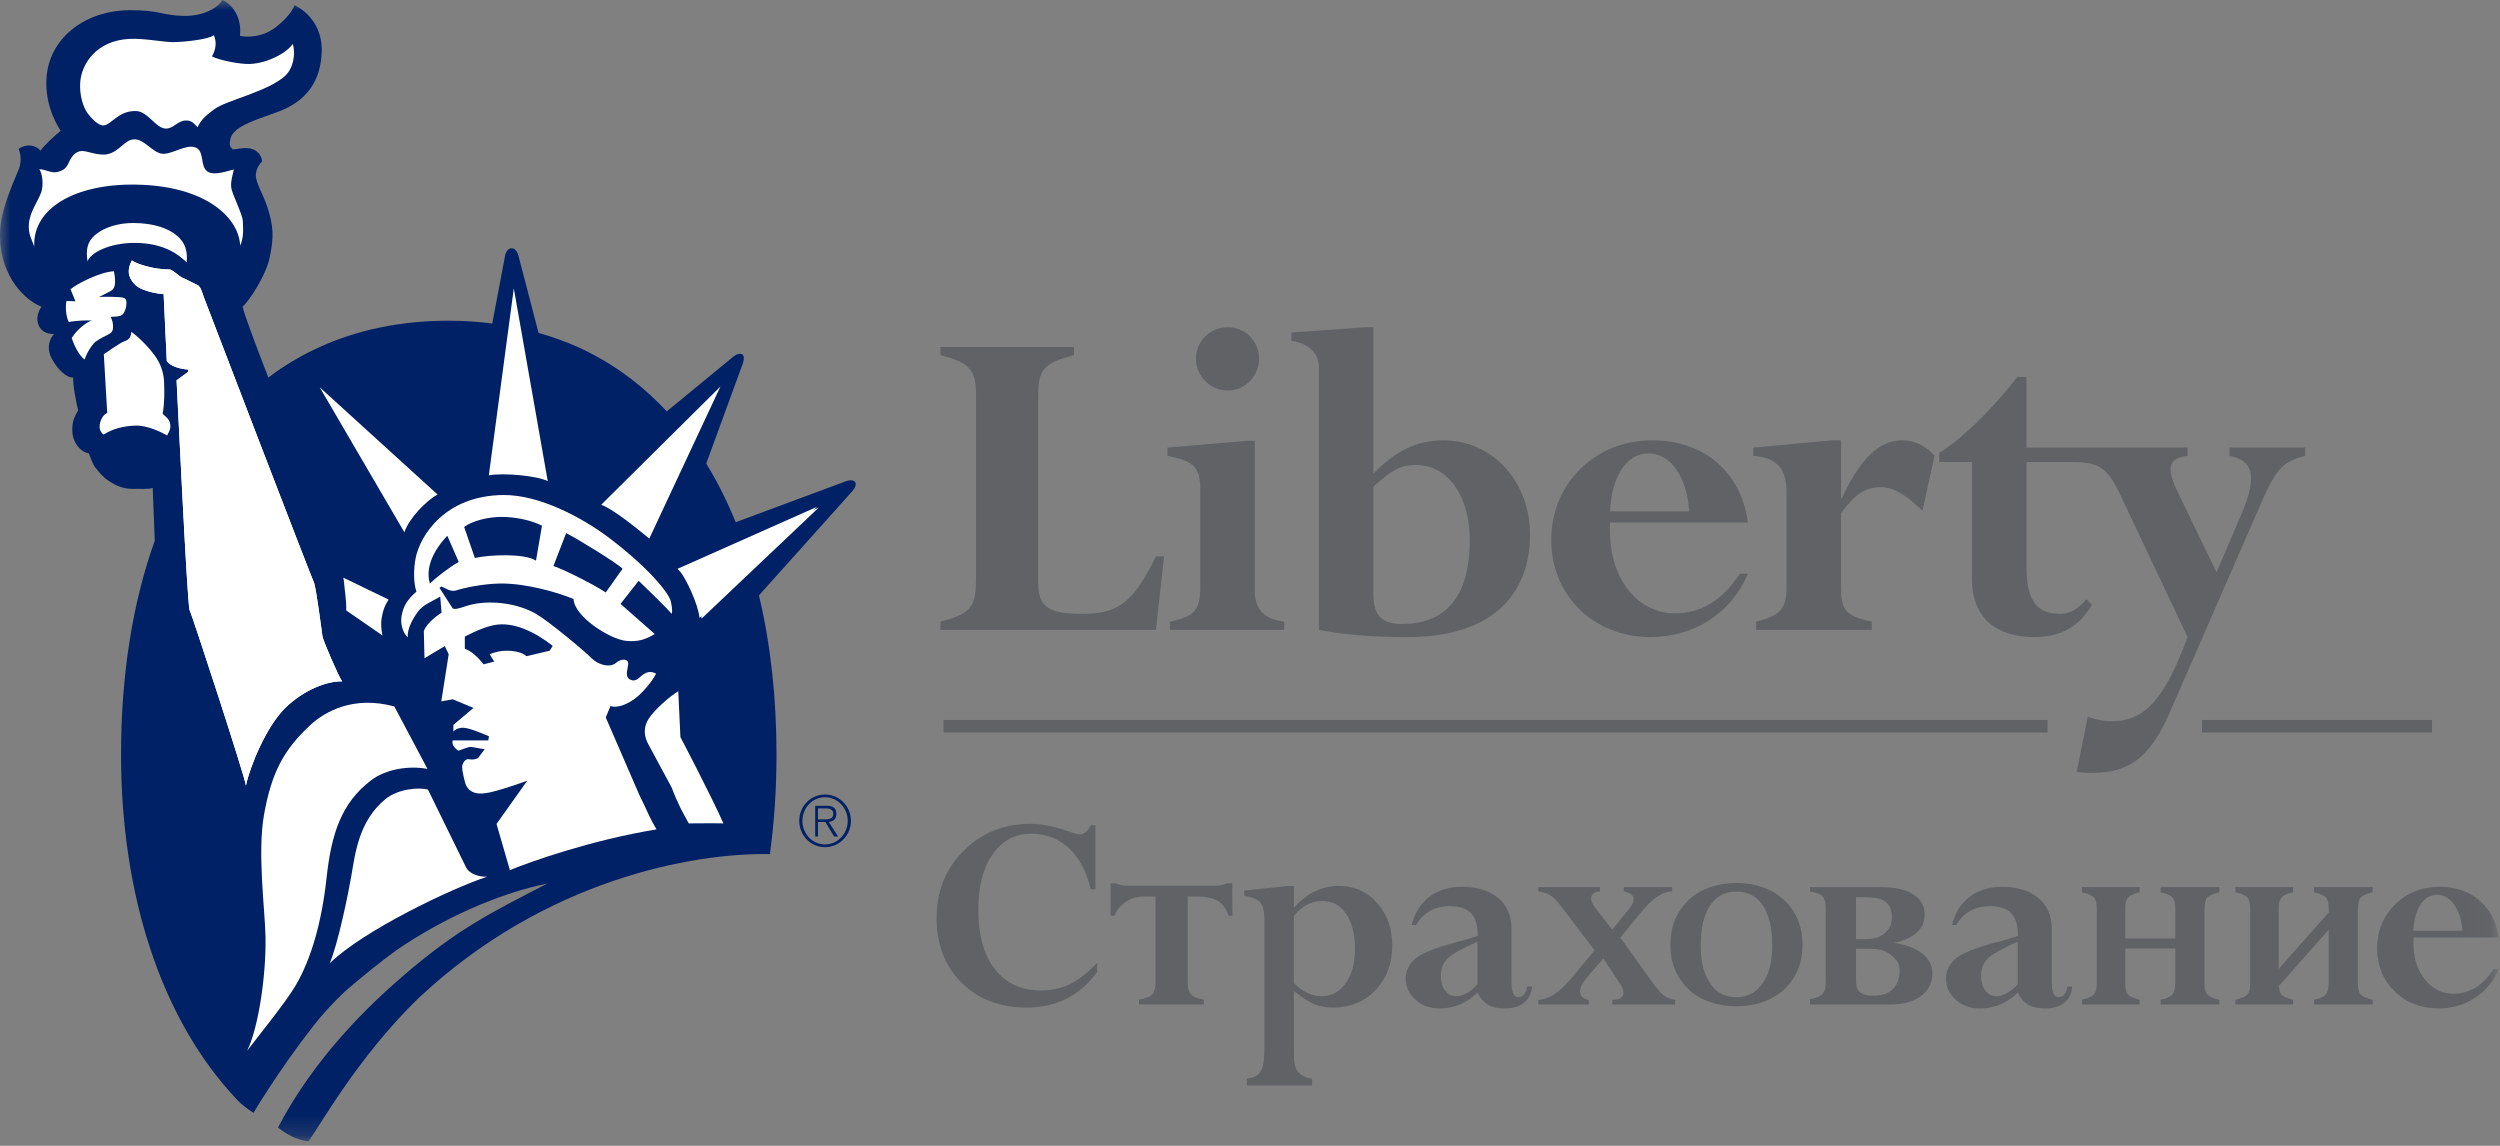 <svg width="120" height="55" viewBox="0 0 120 55" fill="none" xmlns="http://www.w3.org/2000/svg">
<rect x="0" y="0" width="120" height="55" fill="#808080" stroke="none"/>
<path fill-rule="evenodd" clip-rule="evenodd" d="M49.837 28.005C49.837 29.118 50.301 29.465 51.966 29.465C53.632 29.465 54.396 28.955 55.485 26.704H55.877L55.485 30.233H45.14V29.837C46.69 29.442 46.85 29.094 46.85 27.633V18.954C46.85 17.748 46.551 17.4 45.14 17.051V16.656H51.549V17.051C50.207 17.4 49.837 17.678 49.837 18.862V28.005Z" fill="#606265"/>
<path fill-rule="evenodd" clip-rule="evenodd" d="M58.932 15.707C59.765 15.707 60.436 16.379 60.436 17.213C60.436 18.049 59.765 18.746 58.932 18.746C58.098 18.746 57.403 18.049 57.403 17.213C57.403 16.379 58.098 15.707 58.932 15.707ZM60.228 28.35C60.228 29.233 60.668 29.721 61.639 29.837V30.233H56.154V29.837C57.334 29.605 57.613 29.28 57.613 28.166V23.502C57.613 22.434 57.31 22.133 56.038 21.877V21.482L59.835 21.158H60.228V28.35Z" fill="#606265"/>
<path fill-rule="evenodd" clip-rule="evenodd" d="M65.922 15.707H65.526L61.986 15.961V16.355C62.797 16.495 63.306 16.913 63.306 17.655V30.233C64.624 30.486 65.922 30.579 67.564 30.579C71.823 30.579 73.442 28.35 73.442 25.659C73.442 23.106 71.637 21.136 69.278 21.136C68.027 21.136 66.96 21.646 65.922 22.736V15.707ZM65.922 23.363C66.801 22.55 67.263 22.318 67.957 22.318C69.506 22.318 70.549 23.805 70.549 25.939C70.549 28.792 69.254 29.952 67.31 29.952C66.267 29.952 65.922 29.488 65.922 28.491V23.363Z" fill="#606265"/>
<path fill-rule="evenodd" clip-rule="evenodd" d="M83.901 25.081C83.579 22.668 81.797 21.135 79.319 21.135C76.567 21.135 74.459 23.2 74.459 25.915C74.459 28.584 76.496 30.579 79.227 30.579C81.333 30.579 83.114 29.418 83.901 27.539H83.509C82.675 28.816 81.657 29.442 80.384 29.442C78.765 29.442 77.144 27.956 77.284 25.081H83.901ZM77.284 24.546C77.353 22.875 78.069 21.762 79.135 21.762C80.199 21.762 80.986 22.921 81.078 24.546H77.284Z" fill="#606265"/>
<path fill-rule="evenodd" clip-rule="evenodd" d="M92.279 24.522C91.515 23.78 90.913 23.386 90.311 23.386C89.526 23.386 89.038 23.71 88.369 24.639V28.212C88.369 29.256 88.576 29.58 89.848 29.837V30.233H84.295V29.837C85.454 29.556 85.752 29.21 85.752 28.212V23.594C85.752 22.481 85.267 21.97 84.158 21.877V21.482L87.974 21.135H88.369V23.919H88.413C89.27 22.016 90.219 21.135 91.308 21.135C91.885 21.135 92.44 21.391 92.858 21.877L92.279 24.522Z" fill="#606265"/>
<path fill-rule="evenodd" clip-rule="evenodd" d="M107.017 21.482V21.877C108.129 22.108 108.382 22.805 107.596 24.662L106.392 27.469L104.541 23.641C104.007 22.527 104.007 22.016 105.003 21.877V21.482H99.955H99.796H97.272V18.096H96.832C95.603 19.674 94.169 21.067 93.082 21.739V22.18H94.655V27.795C94.655 29.79 95.975 30.578 97.617 30.578C98.914 30.578 99.771 30.114 100.418 29.022L100.14 28.768C99.723 29.256 99.329 29.465 98.869 29.465C97.641 29.465 97.272 28.631 97.272 27.214V22.18H99.61C100.883 22.18 101.255 22.644 101.81 23.827L105.003 30.578C103.938 33.455 103.012 34.615 101.393 34.615C101.045 34.615 100.768 34.593 100.212 34.408L99.68 37.052C100.006 37.099 100.191 37.099 100.42 37.099C102.226 37.099 103.221 36.331 104.148 34.199L108.543 24.128C109.261 22.504 109.539 22.18 110.65 21.877V21.482H107.017Z" fill="#606265"/>
<mask id="mask0" mask-type="alpha" maskUnits="userSpaceOnUse" x="0" y="0" width="120" height="55">
<path d="M0 54.781H119.933V0H0V54.781Z" fill="white"/>
</mask>
<g mask="url(#mask0)">
<path fill-rule="evenodd" clip-rule="evenodd" d="M45.29 35.159H98.283V34.557H45.29V35.159Z" fill="#606265"/>
<path fill-rule="evenodd" clip-rule="evenodd" d="M105.696 35.159H116.737V34.557H105.696V35.159Z" fill="#606265"/>
<path fill-rule="evenodd" clip-rule="evenodd" d="M52.579 42.687H52.349C52.158 41.842 51.814 41.186 51.316 40.719C50.817 40.253 50.213 40.02 49.501 40.02C48.723 40.02 48.105 40.349 47.647 41.007C47.188 41.664 46.959 42.549 46.959 43.66C46.959 44.896 47.227 45.853 47.762 46.53C48.297 47.206 49.035 47.545 49.975 47.545C50.483 47.545 50.948 47.44 51.372 47.23C51.795 47.02 52.226 46.681 52.663 46.215V46.656C51.835 47.794 50.706 48.364 49.277 48.364C47.997 48.364 46.957 47.966 46.156 47.17C45.355 46.375 44.956 45.342 44.956 44.073C44.956 42.785 45.386 41.708 46.251 40.842C47.114 39.976 48.188 39.544 49.472 39.544C49.999 39.544 50.592 39.66 51.253 39.893C51.537 39.996 51.73 40.047 51.833 40.047C52.037 40.047 52.21 39.903 52.349 39.614H52.579V42.687Z" fill="#606265"/>
<path fill-rule="evenodd" clip-rule="evenodd" d="M57.784 47.982V48.213H54.672V47.982C54.984 47.928 55.194 47.847 55.302 47.737C55.411 47.628 55.465 47.427 55.465 47.136V43.033H54.969C54.586 43.033 54.323 43.106 54.1 43.253C53.877 43.401 53.601 43.634 53.492 43.954H53.307V42.398H53.566C53.703 42.477 53.911 42.516 54.19 42.516H58.273C58.559 42.516 58.766 42.477 58.897 42.398H59.147L59.156 43.954H58.971C58.862 43.634 58.696 43.401 58.473 43.253C58.25 43.106 57.837 43.033 57.454 43.033H57.008V47.145C57.008 47.421 57.062 47.617 57.172 47.735C57.281 47.852 57.485 47.934 57.784 47.982Z" fill="#606265"/>
<path fill-rule="evenodd" clip-rule="evenodd" d="M62.107 43.961V47.188C62.526 47.607 62.968 47.818 63.433 47.818C63.913 47.818 64.3 47.61 64.595 47.194C64.891 46.779 65.039 46.231 65.039 45.55C65.039 44.84 64.898 44.279 64.617 43.866C64.335 43.453 63.955 43.247 63.475 43.247C62.954 43.247 62.498 43.484 62.107 43.961ZM62.108 42.525V43.575C62.713 42.876 63.437 42.525 64.279 42.525C65.01 42.525 65.617 42.797 66.101 43.341C66.585 43.885 66.828 44.565 66.828 45.382C66.828 46.25 66.561 46.964 66.028 47.523C65.495 48.084 64.817 48.364 63.993 48.364C63.644 48.364 63.34 48.309 63.082 48.199C62.824 48.09 62.499 47.881 62.108 47.573V50.645C62.108 51.028 62.173 51.292 62.303 51.44C62.434 51.587 62.575 51.702 62.98 51.786V52.102H59.851V51.772C60.242 51.725 60.368 51.616 60.496 51.443C60.624 51.27 60.688 50.927 60.688 50.414V44.15C60.688 43.734 60.624 43.457 60.496 43.316C60.368 43.176 60.108 43.067 59.717 42.987V42.743L61.863 42.525H62.108Z" fill="#606265"/>
<path fill-rule="evenodd" clip-rule="evenodd" d="M70.918 47.257V45.206C70.206 45.51 69.735 45.771 69.504 45.99C69.273 46.21 69.158 46.492 69.158 46.837C69.158 47.131 69.227 47.368 69.365 47.548C69.502 47.727 69.682 47.817 69.906 47.817C70.208 47.817 70.546 47.631 70.918 47.257ZM69.089 48.405C68.642 48.405 68.262 48.267 67.947 47.989C67.633 47.711 67.476 47.376 67.476 46.984C67.476 46.592 67.632 46.267 67.944 46.008C68.255 45.749 68.907 45.488 69.899 45.227C70.378 45.101 70.723 44.999 70.932 44.919C70.932 44.42 70.825 44.058 70.611 43.834C70.397 43.61 70.057 43.498 69.592 43.498C68.861 43.498 68.321 43.799 67.972 44.401H67.762C67.907 43.818 68.189 43.367 68.611 43.047C69.032 42.727 69.554 42.567 70.178 42.567C70.899 42.567 71.475 42.745 71.906 43.099C72.337 43.454 72.552 43.951 72.552 44.59V47.138C72.552 47.619 72.661 47.859 72.88 47.859C73.108 47.859 73.25 47.691 73.306 47.355H73.537C73.508 47.691 73.38 47.95 73.152 48.132C72.924 48.314 72.615 48.405 72.224 48.405C71.893 48.405 71.626 48.346 71.424 48.227C71.222 48.108 71.053 47.913 70.918 47.642L70.792 47.761C70.308 48.191 69.74 48.405 69.089 48.405Z" fill="#606265"/>
<path fill-rule="evenodd" clip-rule="evenodd" d="M78.797 43.759L77.776 45.002L79.433 47.318C79.646 47.587 79.811 47.757 79.93 47.83C80.048 47.902 80.207 47.958 80.406 47.998V48.213H77.386V47.998C77.747 47.992 77.927 47.872 77.927 47.638C77.927 47.508 77.866 47.36 77.74 47.193L76.96 46.007L76.18 46.91C75.953 47.173 75.841 47.4 75.842 47.591C75.842 47.804 75.982 47.939 76.263 47.998V48.213H73.838V47.998C74.348 47.964 74.861 47.636 75.376 47.014L76.538 45.614L74.908 43.467C74.732 43.236 74.567 43.072 74.413 42.975C74.259 42.878 74.068 42.816 73.838 42.788V42.578H76.793V42.788C76.512 42.816 76.372 42.929 76.372 43.126C76.374 43.247 76.427 43.377 76.532 43.515L77.384 44.625L78.229 43.586C78.351 43.431 78.413 43.292 78.414 43.169C78.414 42.971 78.257 42.844 77.943 42.788V42.578H80.261V42.788C79.819 42.788 79.33 43.112 78.797 43.759Z" fill="#606265"/>
<path fill-rule="evenodd" clip-rule="evenodd" d="M85.064 45.386C85.064 44.512 84.918 43.941 84.626 43.483C84.333 43.026 83.906 42.797 83.343 42.797C82.787 42.797 82.364 43.026 82.073 43.483C81.783 43.941 81.637 44.515 81.637 45.395C81.637 46.213 81.785 46.73 82.078 47.185C82.372 47.639 82.794 47.866 83.343 47.866C83.885 47.866 84.306 47.641 84.609 47.189C84.912 46.738 85.064 46.216 85.064 45.386ZM86.521 45.349C86.521 46.21 86.234 46.918 85.658 47.473C85.084 48.027 84.237 48.304 83.343 48.304C82.453 48.304 81.608 48.027 81.036 47.473C80.464 46.918 80.178 46.21 80.178 45.349C80.178 44.487 80.465 43.777 81.039 43.219C81.612 42.662 82.456 42.383 83.343 42.383C84.237 42.383 85.084 42.662 85.658 43.219C86.234 43.777 86.521 44.487 86.521 45.349Z" fill="#606265"/>
<path fill-rule="evenodd" clip-rule="evenodd" d="M89.802 45.543H89.089V47.103C89.089 47.354 89.156 47.531 89.29 47.636C89.424 47.741 89.649 47.794 89.964 47.794C90.342 47.794 90.638 47.688 90.855 47.476C91.071 47.265 91.179 46.973 91.179 46.6C91.179 46.23 91.058 46.099 90.815 45.877C90.572 45.654 90.235 45.543 89.802 45.543ZM89.089 43.065V45.078H89.576C89.962 45.078 90.263 44.977 90.481 44.777C90.698 44.576 90.807 44.383 90.807 44.026C90.807 43.277 90.365 43.065 89.481 43.065H89.089ZM90.768 48.213H86.879V47.961C87.192 47.901 87.395 47.816 87.491 47.705C87.585 47.593 87.632 47.415 87.632 47.171V43.564C87.632 43.308 87.58 43.125 87.475 43.017C87.371 42.909 87.172 42.834 86.879 42.794V42.583H90.316C90.966 42.583 91.473 42.698 91.837 42.928C92.202 43.158 92.384 43.484 92.384 43.903C92.384 44.555 91.939 44.997 91.048 45.229L90.912 45.248C92.051 45.442 92.756 45.937 92.756 46.733C92.756 47.175 92.575 47.532 92.214 47.804C91.852 48.077 91.37 48.213 90.768 48.213Z" fill="#606265"/>
<path fill-rule="evenodd" clip-rule="evenodd" d="M96.849 47.257V45.206C96.137 45.51 95.666 45.771 95.435 45.99C95.205 46.21 95.09 46.492 95.09 46.837C95.09 47.131 95.158 47.368 95.296 47.548C95.433 47.727 95.613 47.817 95.837 47.817C96.139 47.817 96.477 47.631 96.849 47.257ZM95.02 48.405C94.573 48.405 94.192 48.267 93.878 47.989C93.564 47.711 93.407 47.376 93.407 46.984C93.407 46.592 93.563 46.267 93.875 46.008C94.186 45.749 94.839 45.488 95.829 45.227C96.309 45.101 96.653 44.999 96.863 44.919C96.863 44.42 96.756 44.058 96.542 43.834C96.328 43.61 95.987 43.498 95.522 43.498C94.792 43.498 94.252 43.799 93.902 44.401H93.694C93.838 43.818 94.12 43.367 94.541 43.047C94.962 42.727 95.485 42.567 96.109 42.567C96.831 42.567 97.407 42.745 97.837 43.099C98.268 43.454 98.483 43.951 98.483 44.59V47.138C98.483 47.619 98.592 47.859 98.811 47.859C99.039 47.859 99.181 47.691 99.237 47.355H99.467C99.44 47.691 99.311 47.95 99.084 48.132C98.855 48.314 98.546 48.405 98.155 48.405C97.825 48.405 97.558 48.346 97.355 48.227C97.153 48.108 96.984 47.913 96.849 47.642L96.724 47.761C96.24 48.191 95.671 48.405 95.02 48.405Z" fill="#606265"/>
<path fill-rule="evenodd" clip-rule="evenodd" d="M104.415 47.101V45.529H102.015V47.22C102.015 47.47 102.059 47.643 102.146 47.739C102.234 47.836 102.42 47.919 102.704 47.989V48.213H99.932V47.989C100.131 47.94 100.281 47.886 100.379 47.829C100.478 47.771 100.547 47.697 100.585 47.607C100.625 47.517 100.644 47.348 100.644 47.101V43.597C100.644 43.35 100.598 43.176 100.506 43.077C100.414 42.978 100.222 42.895 99.932 42.828V42.58H102.704V42.828C102.432 42.889 102.25 42.97 102.156 43.072C102.062 43.175 102.015 43.336 102.015 43.556V45.047H104.415V43.597C104.415 43.35 104.369 43.176 104.279 43.077C104.187 42.978 103.999 42.895 103.712 42.828V42.58H106.527V42.828C106.227 42.904 106.033 42.99 105.946 43.086C105.858 43.182 105.815 43.392 105.815 43.715V47.22C105.815 47.465 105.86 47.636 105.951 47.735C106.041 47.834 106.233 47.919 106.527 47.989V48.213H103.712V47.989C103.986 47.928 104.171 47.845 104.269 47.739C104.366 47.634 104.415 47.422 104.415 47.101Z" fill="#606265"/>
<path fill-rule="evenodd" clip-rule="evenodd" d="M115.841 44.674H118.194C118.162 44.166 118.033 43.751 117.809 43.432C117.585 43.112 117.309 42.952 116.982 42.952C116.655 42.952 116.39 43.108 116.184 43.421C115.978 43.734 115.865 44.151 115.841 44.674ZM119.688 46.522H119.933C119.69 47.106 119.311 47.565 118.794 47.901C118.278 48.237 117.696 48.405 117.049 48.405C116.206 48.405 115.505 48.131 114.944 47.583C114.383 47.035 114.103 46.347 114.103 45.521C114.103 44.681 114.39 43.979 114.965 43.414C115.54 42.849 116.253 42.567 117.105 42.567C117.873 42.567 118.512 42.788 119.021 43.229C119.531 43.669 119.835 44.261 119.933 45.003H115.848C115.843 45.078 115.841 45.153 115.841 45.227C115.841 45.96 116.025 46.555 116.391 47.013C116.759 47.47 117.214 47.698 117.758 47.698C118.534 47.698 119.177 47.306 119.688 46.522Z" fill="#606265"/>
<path fill-rule="evenodd" clip-rule="evenodd" d="M113.31 43.086C113.397 42.99 113.591 42.904 113.891 42.828V42.579H111.076V42.828C111.363 42.895 111.551 42.978 111.643 43.077C111.733 43.176 111.779 43.35 111.779 43.596V43.799L109.379 46.506V45.529V45.047V43.555C109.379 43.336 109.426 43.175 109.52 43.073C109.614 42.97 109.796 42.889 110.068 42.828V42.579H107.296V42.828C107.587 42.895 107.778 42.978 107.87 43.077C107.962 43.176 108.008 43.35 108.008 43.596V47.101C108.008 47.348 107.989 47.517 107.949 47.607C107.911 47.697 107.842 47.771 107.743 47.829C107.645 47.886 107.495 47.94 107.296 47.989V48.213H110.068V47.989C109.784 47.919 109.598 47.836 109.51 47.739C109.437 47.659 109.396 47.519 109.385 47.328L111.779 44.626V45.047V45.529V47.101C111.779 47.421 111.73 47.634 111.633 47.739C111.535 47.845 111.35 47.928 111.076 47.989V48.213H113.891V47.989C113.597 47.919 113.405 47.834 113.315 47.735C113.224 47.636 113.179 47.464 113.179 47.22V43.715C113.179 43.392 113.222 43.182 113.31 43.086Z" fill="#606265"/>
<path fill-rule="evenodd" clip-rule="evenodd" d="M41.044 23.139C40.911 22.964 40.582 23.108 40.582 23.108L35.313 25.066C34.906 24.066 34.435 23.123 33.899 22.25L35.604 17.585C35.604 17.585 35.817 17.122 35.619 17.007C35.423 16.89 35.102 17.2 35.102 17.2L32.004 19.748C30.796 18.451 29.378 17.404 27.748 16.663C27.142 16.392 26.509 16.166 25.85 15.978L24.888 12.286C24.888 12.286 24.804 11.916 24.558 11.916C24.311 11.916 24.245 12.266 24.245 12.266L23.628 15.528C22.954 15.443 22.26 15.394 21.542 15.394C19.231 15.394 17.178 15.833 15.381 16.642C14.61 16.987 13.887 17.402 13.211 17.877C13.099 17.957 12.992 18.043 12.882 18.126C12.242 16.476 11.739 15.129 11.645 14.723C12 14.401 12.745 13.224 12.929 12.429C13.181 11.318 13.103 10.793 12.837 9.952C12.643 9.337 12.256 8.762 12.281 8.373C12.302 8.083 12.455 7.876 12.585 7.741C12.515 7.334 12.249 7.156 11.935 7.116C11.645 7.077 11.419 7.161 11.162 7.173C11.096 7.053 10.966 7.077 11.064 6.656C11.212 6.018 12.43 5.719 13.43 5.331C14.693 4.839 15.399 3.927 15.443 2.462C15.472 1.396 14.88 0.608 14.138 0.253C13.988 0.683 13.373 1.261 12.945 1.497C12.524 1.73 11.94 1.819 11.517 1.719C11.609 0.937 11.249 0.269 10.677 0C10.495 0.335 9.809 0.794 8.777 0.763C7.746 0.731 7.68 0.486 6.23 0.49C4.167 0.493 2.458 1.741 2.248 3.572C2.113 4.763 2.569 5.761 2.913 6.277C2.656 6.472 2.053 7.053 1.946 7.228C1.797 7.053 1.387 6.822 0.894 7.145C1.001 7.404 1.021 7.721 0.937 8.024C0.851 8.324 0.099 9.79 0.013 10.974C-0.133 12.977 1.021 14.333 1.988 14.721C1.776 15.044 1.731 15.388 1.882 15.669C1.98 15.855 2.181 16.035 2.591 16.035C2.355 16.293 2.266 16.684 2.418 17.069C2.591 17.5 3.083 18.125 3.514 18.125C3.493 18.491 3.665 19.351 3.751 19.696C3.602 19.976 3.45 20.189 3.472 20.705C3.493 21.244 3.837 21.678 4.266 21.764C4.374 22.024 4.454 22.308 4.603 22.479C4.755 22.652 4.888 22.861 5.211 23.076C5.533 23.292 5.899 23.465 6.329 23.465C6.758 23.465 7.136 23.487 7.33 23.422C7.339 23.545 7.38 24.686 7.429 25.951C6.349 28.966 5.81 32.461 5.81 36.211V36.212C5.811 42.933 7.722 48.921 11.371 52.778C11.371 52.778 11.582 53.037 12.168 53.418C12.168 53.418 13.311 51.461 15.047 49.236C15.486 48.673 15.993 48.127 16.547 47.599C17.402 46.855 18.231 46.191 19.037 45.602C21.283 44.07 23.882 42.903 26.284 42.405C23.529 43.828 21.967 44.59 19.378 46.817C17.739 48.225 15.127 50.713 13.342 54.122C13.713 54.417 14.215 54.721 14.804 54.781C15.182 54.336 17.123 50.767 20.104 47.898C26.134 42.235 33.237 40.926 36.955 40.998C37.164 39.463 37.272 37.865 37.272 36.211C37.272 33.506 36.991 30.933 36.429 28.578L40.869 23.624C40.869 23.624 41.176 23.317 41.044 23.139Z" fill="#002165"/>
<path fill-rule="evenodd" clip-rule="evenodd" d="M8.024 20.904C7.767 20.752 7.058 20.406 6.499 20.429C5.92 20.453 5.432 20.569 4.974 20.86C4.782 20.73 4.721 20.472 4.846 20.17C4.969 19.869 5.147 19.826 5.147 19.826L4.983 17.003C4.983 17.003 5.774 16.44 5.988 16.375C6.203 16.31 6.3 16.142 6.3 15.927C6.65 16.167 7.168 16.695 7.445 17.09C7.704 17.457 7.854 17.865 7.874 18.319C7.896 18.77 7.901 19.309 7.81 19.869C7.987 20.02 8.153 20.149 8.174 20.385C8.196 20.624 8.11 20.709 8.024 20.904Z" fill="white"/>
<path fill-rule="evenodd" clip-rule="evenodd" d="M33.677 29.691C33.646 29.14 33.009 27.654 32.622 27.332L39.304 24.36L33.677 29.691Z" fill="white"/>
<path fill-rule="evenodd" clip-rule="evenodd" d="M15.345 18.589L21 23.734C20.454 24.042 19.635 24.871 19.41 25.549L15.345 18.589Z" fill="white"/>
<path fill-rule="evenodd" clip-rule="evenodd" d="M18.654 28.78C18.461 29.082 18.392 29.264 18.327 29.628C18.261 29.997 18.31 30.197 18.354 30.501L16.618 29.301C16.639 28.894 16.533 28.227 16.505 27.879C16.503 27.842 16.49 27.781 16.48 27.728L18.654 28.78Z" fill="white"/>
<path fill-rule="evenodd" clip-rule="evenodd" d="M9.099 29.28C8.991 29.087 8.498 18.619 8.476 18.254L9.035 17.846V17.739C8.626 17.716 8.153 17.565 8.005 17.327L7.854 14.119C7.293 14.076 6.719 13.898 6.505 13.683C6.236 13.415 6.028 13.084 6.329 12.502C6.608 12.697 7.423 12.935 8.133 12.935C8.282 12.935 8.598 13.273 8.777 13.344C8.983 13.426 9.327 13.616 9.489 13.688C9.636 13.752 9.726 14.097 9.769 14.225C9.812 14.356 14.983 27.817 15.071 27.968C15.157 28.118 15.458 30.379 15.479 30.552C15.501 30.723 16.274 32.532 16.424 32.706C15.738 32.685 14.611 33.08 13.688 33.986C12.785 34.869 11.986 36.811 11.806 37.707C11.741 37.231 9.206 29.474 9.099 29.28Z" fill="white"/>
<path fill-rule="evenodd" clip-rule="evenodd" d="M15.672 42.161C15.448 44.227 14.944 46.022 14.19 47.305C13.704 48.13 12.34 49.803 11.863 50.437C12.38 49.401 12.779 46.909 12.745 44.97C12.724 43.711 12.344 40.932 12.676 39.09C13.032 37.116 13.592 36.005 14.912 34.788C15.585 34.167 16.962 33.373 18.928 33.91L20.519 36.908C19.667 36.746 18.543 36.892 17.793 37.469C16.381 38.557 15.905 40.02 15.672 42.161Z" fill="white"/>
<path fill-rule="evenodd" clip-rule="evenodd" d="M15.826 46.237C16.212 45.364 16.722 42.876 16.864 42.043C17.048 40.975 17.219 39.416 18.488 38.367C19.112 37.85 20.136 37.783 20.544 37.903L22.343 41.576C22.502 41.966 23.032 42.103 23.386 42.08C21.7 42.63 17.45 44.654 15.826 46.237Z" fill="white"/>
<path fill-rule="evenodd" clip-rule="evenodd" d="M31.132 34.509C30.843 34.961 30.946 35.396 31.107 35.7C31.29 36.042 32.241 37.804 32.241 37.804C32.541 38.604 32.776 39.008 33.062 39.523C33.578 39.523 34.136 39.51 34.725 39.523C34.096 38.111 32.66 35.381 32.66 35.381L32.557 33.179C32.138 33.431 31.422 34.057 31.132 34.509Z" fill="white"/>
<path fill-rule="evenodd" clip-rule="evenodd" d="M23.464 22.815C24.173 22.687 25.778 22.835 26.292 23.093L24.663 13.842L23.464 22.815Z" fill="white"/>
<path fill-rule="evenodd" clip-rule="evenodd" d="M9.769 14.225C9.726 14.097 9.637 13.752 9.489 13.688C9.328 13.615 8.983 13.425 8.777 13.341C8.599 13.273 8.282 12.935 8.133 12.935C7.423 12.935 6.608 12.697 6.329 12.502C6.027 13.084 6.236 13.415 6.504 13.683C6.718 13.898 7.293 14.074 7.854 14.119L8.005 17.327C8.153 17.565 8.626 17.715 9.035 17.735V17.844L8.476 18.254C8.498 18.619 8.991 29.087 9.1 29.28C9.206 29.474 11.742 37.231 11.806 37.706C11.986 36.811 12.785 34.867 13.688 33.984C14.611 33.08 15.738 32.685 16.424 32.706C16.274 32.532 15.501 30.723 15.479 30.551C15.458 30.379 15.157 28.118 15.072 27.968C14.985 27.816 9.812 14.356 9.769 14.225Z" fill="white"/>
<path fill-rule="evenodd" clip-rule="evenodd" d="M6.466 11.659C7.927 11.662 8.62 12.27 8.961 12.594C9.005 12.099 8.927 11.662 8.467 11.289C8.085 10.978 7.414 10.704 6.384 10.704C5.696 10.704 5.005 10.906 4.575 11.271C4.181 11.607 4.116 11.985 4.202 12.546C4.33 12.137 5.263 11.654 6.466 11.659Z" fill="white"/>
<path fill-rule="evenodd" clip-rule="evenodd" d="M3.849 3.974C3.816 4.533 3.965 5.116 4.223 5.462C4.371 5.658 4.718 6.036 4.974 6.021C5.34 5.998 5.684 5.297 6.542 5.331C7.1 5.353 7.466 6.144 7.939 6.17C8.304 6.193 8.498 5.827 8.867 5.787C9.183 5.754 9.292 5.913 9.487 6.106C9.615 5.806 9.801 5.601 10.281 5.246C10.86 4.813 12.837 4.405 13.675 3.651C14.095 3.274 14.19 2.577 14.057 2.107C13.738 2.556 12.858 3.028 12 3.071C11.569 3.092 10.538 2.9 10.173 2.708C10.355 2.392 10.416 2.034 10.266 1.69C9.986 1.905 8.777 2.022 8.304 2.022C7.832 2.022 6.911 1.829 6.195 1.868C4.627 1.952 3.901 3.071 3.849 3.974Z" fill="white"/>
<path fill-rule="evenodd" clip-rule="evenodd" d="M6.556 8.862C9.951 8.928 11.482 10.5 11.527 11.793C11.699 11.404 11.676 11.038 11.655 10.607C11.639 10.264 11.119 9.294 11.096 8.971C11.075 8.648 11.162 8.433 11.226 8.131C11.012 8.174 10.26 8.475 9.937 8.217C9.591 7.94 9.83 7.248 9.378 7.077C8.927 6.902 8.219 7.441 7.768 7.378C7.317 7.311 6.93 6.688 6.459 6.688C5.984 6.688 5.748 7.269 5.168 7.399C4.721 7.499 4.179 7.229 3.914 7.248C3.622 7.269 3.445 7.498 3.316 7.776C3.187 8.059 3.084 8.174 2.742 8.259C2.467 8.328 2.075 8.088 1.882 8.131C2.032 8.281 2.107 8.894 1.971 9.251C1.799 9.703 1.431 10.178 1.387 10.742C1.35 11.241 1.516 11.47 1.645 11.834C1.559 10.004 3.591 8.806 6.556 8.862Z" fill="white"/>
<path fill-rule="evenodd" clip-rule="evenodd" d="M4.417 15.388C4.181 15.431 3.686 15.82 3.445 16.224C3.516 16.484 3.794 17.09 4.068 17.258C4.131 16.977 4.438 16.511 4.59 16.401C4.803 16.249 5.017 16.143 5.189 16.059C5.361 15.971 5.426 15.885 5.426 15.689C5.426 15.497 5.4 15.406 5.314 15.211C5.485 15.191 5.802 15.218 5.913 15.065C6.019 14.916 6.07 14.721 6.07 14.528C6.07 14.332 5.984 14.29 5.791 14.269C5.597 14.249 5.034 14.233 4.755 14.256C4.755 14.256 5.189 14.033 5.319 13.966C5.446 13.903 5.491 13.775 5.513 13.665C5.533 13.558 5.529 13.315 5.469 13.021C4.824 13.042 3.686 13.623 3.385 13.881L3.622 14.464L3.191 14.446C3.127 14.741 3.17 15.196 3.3 15.454C3.686 15.388 4.137 15.367 4.417 15.388Z" fill="white"/>
<path fill-rule="evenodd" clip-rule="evenodd" d="M29.077 28.436C28.369 27.979 26.982 27.3 26.565 27.17L27.175 25.588C27.691 25.847 29.592 27.008 29.883 27.3L29.077 28.436ZM25.727 26.912C25.21 26.556 23.504 26.62 22.794 26.783L22.279 25.295C22.667 25.004 23.406 24.812 24.083 24.812C24.761 24.812 25.501 24.974 26.015 25.232L25.727 26.912ZM20.634 28.009C20.344 27.035 21.119 26.072 21.472 25.717L22.019 26.976C21.602 27.203 20.958 27.696 20.634 28.009ZM22.311 30.562C22.311 30.562 23.019 30.155 23.686 30.011C24.669 29.802 25.759 30.393 26.531 31.002L26.383 31.234L25.276 31.497C25.06 31.305 24.651 31.219 24.212 31.239C23.82 31.259 23.504 31.403 23.504 31.403L23.721 31.757L23.212 31.887C22.987 31.596 22.633 31.239 22.311 31.143V30.562ZM32.202 28.882C32.123 28.464 31.076 27.213 29.291 25.858C27.901 24.798 25.858 23.752 24.178 23.761C21.343 23.779 20.172 25.73 19.959 26.748C19.83 27.365 19.861 28.031 19.989 28.398C19.539 28.786 19.367 29.098 19.28 29.538C19.219 29.858 19.28 30.313 19.572 30.594C19.539 30.174 19.824 29.686 20.056 29.367C20.314 29.012 20.744 28.871 21.131 28.636L21.195 29.413C20.828 29.625 20.375 30.076 20.344 30.313L20.375 31.596L21.349 31.014L21.537 31.403L21.182 33.664L21.73 33.566L22.728 33.98L21.763 34.793V35.117C21.763 35.117 21.909 34.919 22.25 34.932C22.591 34.948 23.471 35.343 23.471 35.343L23.438 35.538H23.052H21.73C21.665 35.764 21.866 35.938 21.995 36.035C22.219 35.97 22.453 35.853 22.581 35.853C22.709 35.853 23.007 35.93 23.264 35.961L22.956 36.376C22.956 36.376 22.795 36.499 22.503 36.441C22.343 36.408 22.182 36.635 22.182 36.819C22.182 37.016 22.307 37.5 22.307 37.5C22.466 38.227 23.206 38.081 23.3 38.072C23.772 38.031 25.306 37.476 25.306 37.476L23.833 39.55L24.475 41.766C25.448 41.365 28.356 40.33 31.512 39.81C31.167 39.236 31.112 39.008 30.687 38.154L29.077 34.439L29.303 33.888C29.657 34.019 30.204 33.76 30.559 33.47C30.913 33.179 31.331 32.661 31.493 32.338C31.267 32.21 31.076 32.24 30.881 32.371C30.687 32.501 30.537 32.75 30.269 32.629C29.977 32.502 30.121 32.183 30.152 31.891C30.185 31.602 29.818 31.596 29.56 31.822C29.303 32.046 28.754 31.951 28.399 31.596C28.045 31.239 26.34 29.818 25.727 29.464C24.845 28.957 23.665 28.828 22.794 28.986C22.286 29.074 21.923 29.301 21.73 29.205L21.093 28.215L21.195 28.151C21.42 28.249 21.633 28.431 21.923 28.333C22.213 28.235 23.145 28.023 23.986 28.009C25.276 27.989 26.843 28.462 27.531 28.753C27.563 29.593 29.249 30.661 30.011 30.756C30.655 30.837 31.044 30.66 31.428 30.433L29.785 28.986L30.656 27.879C30.656 27.879 32.042 29.205 32.235 29.464C32.298 29.313 32.235 29.06 32.202 28.882Z" fill="white"/>
<path fill-rule="evenodd" clip-rule="evenodd" d="M28.857 24.229C29.495 24.456 30.843 25.593 31.166 25.852L34.581 18.553L28.857 24.229Z" fill="white"/>
<path fill-rule="evenodd" clip-rule="evenodd" d="M33.576 29.662C33.545 29.113 32.907 27.626 32.521 27.304L39.207 24.331L33.576 29.662Z" fill="white"/>
<path fill-rule="evenodd" clip-rule="evenodd" d="M39.548 39.33C39.775 39.33 39.998 39.322 39.998 39.061C39.998 38.851 39.823 38.802 39.642 38.802H39.263V39.33H39.548ZM39.263 40.152H39.13V38.677H39.684C39.995 38.677 40.144 38.795 40.144 39.065C40.144 39.33 39.998 39.421 39.781 39.456L40.228 40.152H40.039L39.618 39.456H39.263V40.152ZM40.691 39.401C40.691 38.789 40.218 38.267 39.601 38.267C38.98 38.267 38.516 38.789 38.516 39.401C38.516 40.011 38.98 40.532 39.601 40.532C40.218 40.532 40.691 40.011 40.691 39.401ZM38.364 39.401C38.364 38.708 38.907 38.136 39.601 38.136C40.294 38.136 40.845 38.708 40.845 39.401C40.845 40.091 40.294 40.665 39.601 40.665C38.907 40.665 38.364 40.091 38.364 39.401Z" fill="#002165"/>
</g>
</svg>
